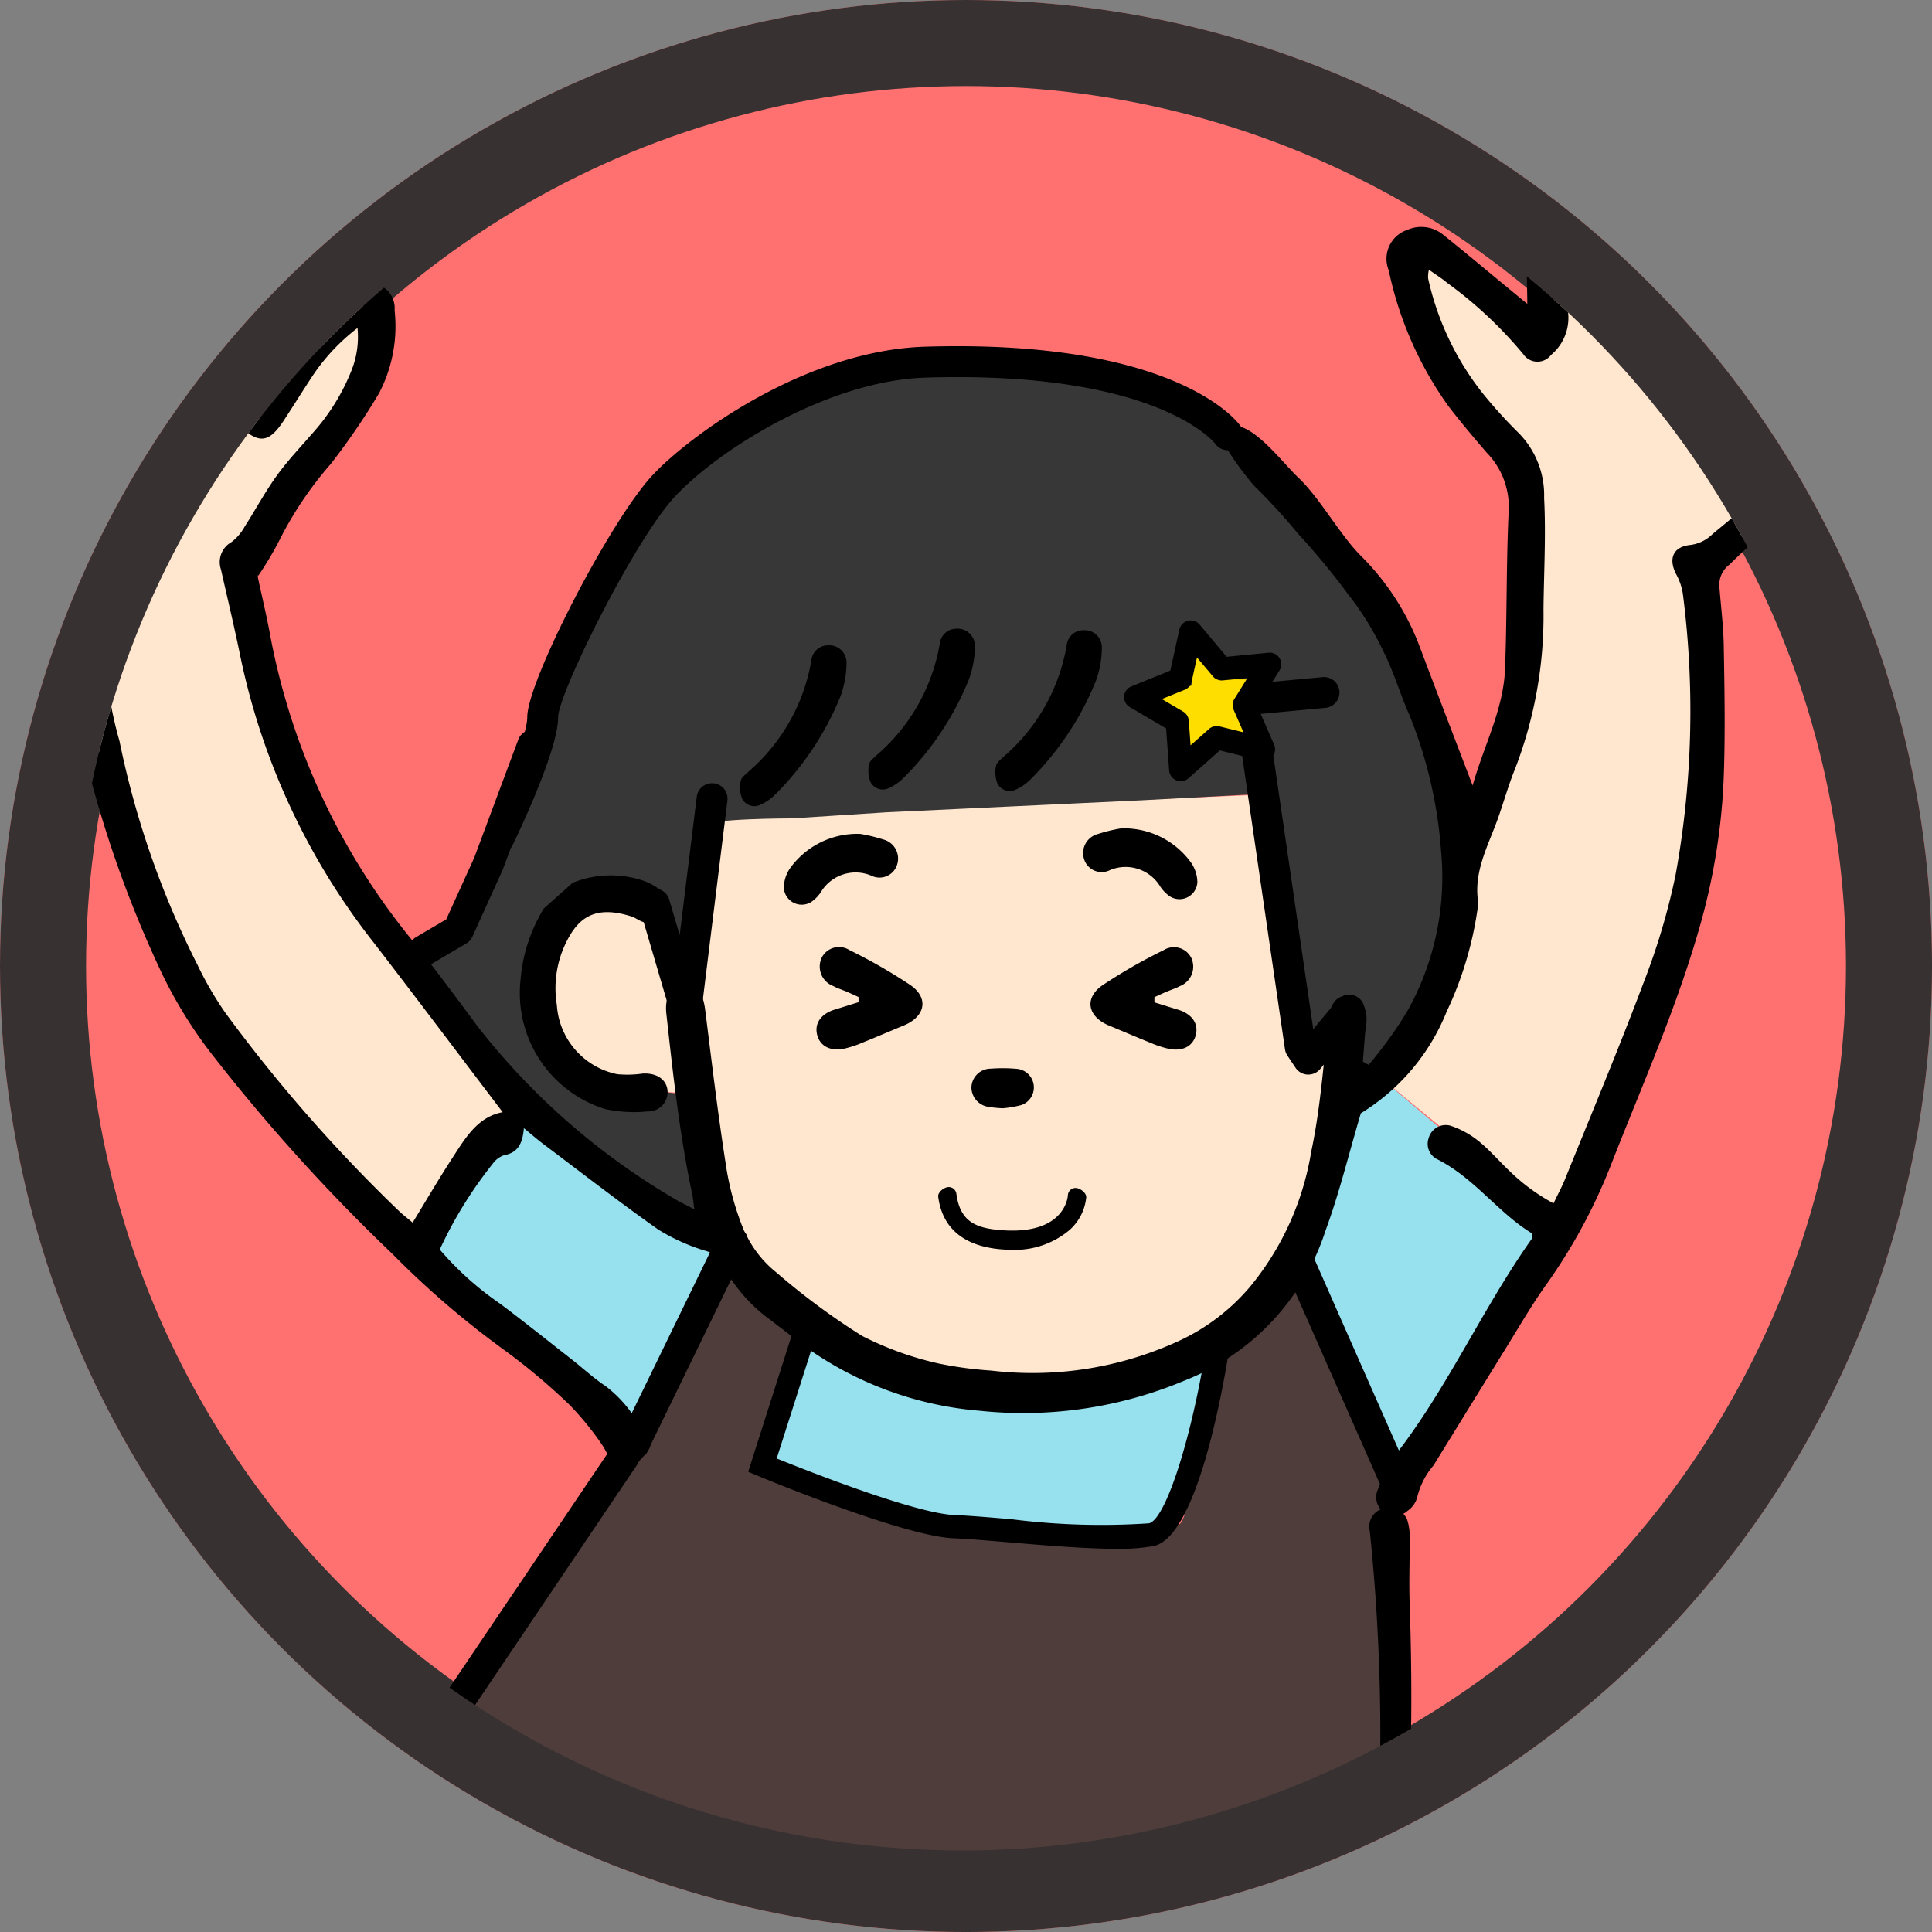<svg xmlns="http://www.w3.org/2000/svg" xmlns:xlink="http://www.w3.org/1999/xlink" width="89.805" height="89.805" viewBox="0 0 89.805 89.805">
  <rect x="0" y="0" width="89.805" height="89.805" fill="#808080" stroke="none"/>
  <defs>
    <clipPath id="clip-path">
      <ellipse id="楕円形_3525" data-name="楕円形 3525" cx="41.293" cy="41.293" rx="41.293" ry="41.293" transform="translate(587.483 6061.258)" fill="#fff" stroke="#e88521" stroke-width="3"/>
    </clipPath>
  </defs>
  <g id="グループ_24753" data-name="グループ 24753" transform="translate(-740 -6160)">
    <g id="楕円形_3428" data-name="楕円形 3428" transform="translate(740 6160)" fill="#ff7171" stroke="#383131" stroke-width="4">
      <ellipse cx="44.903" cy="44.903" rx="44.903" ry="44.903" stroke="none"/>
      <ellipse cx="44.903" cy="44.903" rx="42.903" ry="42.903" fill="none"/>
    </g>
    <g id="マスクグループ_194" data-name="マスクグループ 194" transform="translate(155.947 102.172)" clip-path="url(#clip-path)">
      <path id="パス_85007" data-name="パス 85007" d="M243.834,5248.835l6.125-.987,3.359-1.68,4.347-3.16,1.778-2.174,1.087-1.482,1.877,1.482,2.667,3.26.79,2.074-1.383,1.68-3.458.987H258.06L255,5247.156h-.692l-.988.692v2.074l-1.482,1.977-1.877,1.679-2.174.988a14.336,14.336,0,0,0-2.371-.988c-.4,0-2.174-2.667-2.174-2.667v-1.679Z" transform="translate(404.205 785.143)" fill="#fff"/>
      <g id="グループ_23479" data-name="グループ 23479" transform="translate(559.482 6061.258)">
        <g id="グループ_23474" data-name="グループ 23474" transform="translate(0.918 1.252)">
          <path id="パス_79684" data-name="パス 79684" d="M1245.094,727.334l24.535-1.03,2.529,11.987,2.154-.562s-1.124,11.425-4.963,13.2-9.552,3.652-12.83,2.716a38.662,38.662,0,0,1-9.927-5.431c-.843-.843-2.716-8.054-2.716-8.054s-3.277-.094-3.558-.468-2.528-.187-2.81-2.06-1.592-4.87-.375-5.619a11.89,11.89,0,0,1,4.027-.936l2.247,3Z" transform="translate(-1187.969 -694.02)" fill="#ffe7cf" fill-rule="evenodd"/>
          <path id="パス_79685" data-name="パス 79685" d="M1221.413,698.007l1.966-1.264s5.76-17.348,8.78-20.087,7.515-5.548,10.465-5.689,8.007-.491,10.254.07,5.057.913,6.813,3.512,6.251,6.532,6.813,8.147,3.231,7.3,3.511,8.5-.983,5.759-.913,7.3-4,5.689-4,5.689l-.422-3.582-2.458,1.756-2.037-11.729-5.2.281-11.94.562-4.355.281s-4,0-4.073.352-1.124,5.759-1.124,5.759l-3.582-2.809-2.809,2.6.632,5.549,3.16,1.053,3.582.421,1.194,6.6-8.358-5.338-2.529-3.02Z" transform="translate(-1178.219 -658.395)" fill="#373737" fill-rule="evenodd"/>
          <path id="パス_79686" data-name="パス 79686" d="M1318,709.411l.094-1.5,1.264,1.217h1.733l-.843,1.077.562,1.732-1.545-.421-1.5,1.264-.187-1.873-1.4-.7Z" transform="translate(-1238.962 -682.231)" fill="#fedd00" fill-rule="evenodd"/>
          <path id="パス_79687" data-name="パス 79687" d="M1344.022,681.742l8.358,6.883s5.268-10.254,5.689-13.274,1.194-8.007,1.194-8.007l-.351-9.06s10.044-8.217,10.044-9.271a.956.956,0,0,0-1.054-.983l-4.635,2.318s2.6-5.759,2.669-5.97,1.124-2.529.491-3.091-2.88,1.124-2.88,1.124l-2.6,3.231.843-6.883s-.07-1.826-.351-1.686-2.318,2.177-2.318,2.177l-2.037,4.5-1.264,1.4-.7-7.234-.772-1.545-1.686,2.247-.562,3.582v5.2l-2.037-1.264-3.231-2.95-1.194.491,1.615,5.619,3.161,4.144v8.99l-1.335,6.6-.843,2.177s-1.4,8.428-1.826,8.5-1.264,1.264-1.474,1.334-1.826,1.124-1.826,1.124" transform="translate(-1256.228 -636.37)" fill="#ffe7cf" fill-rule="evenodd"/>
          <path id="パス_79688" data-name="パス 79688" d="M1184.952,688.374l-4.214,6.04s-6.953-5.619-8.358-7.8-7.936-15.241-7.585-19.244a21.073,21.073,0,0,0,.07-5.268l-1.615-1.9s-4.144-2.95-4.5-3.441a22.4,22.4,0,0,1-1.124-2.177l1.054-.211,3.161.983-1.9-5.619-.07-1.545,1.826,1.054,2.95,3.16-.7-5.057.772-2.388,1.686,2.107,2.247,5.127.913-6.111.7-1.9,1.124.843.913,2.458.07,7.164.773,1.756,4.214-5.408.7-.07.632,2.6L1173.995,660l-1.756,2.809,1.334,6.532,1.686,5.127,4.776,6.672" transform="translate(-1137.332 -641.387)" fill="#ffe7cf" fill-rule="evenodd"/>
          <path id="パス_79689" data-name="パス 79689" d="M1248.885,964.283l-1.756,2.739-4.565,14.188-1.194.843,4.635,13.766,2.247-3.09s4.846-15.662,6.041-18.05a45.175,45.175,0,0,1,3.3-5.268Z" transform="translate(-1191.011 -846.569)" fill="#ffe7cf" fill-rule="evenodd"/>
          <path id="パス_79690" data-name="パス 79690" d="M1165.286,919.087l5.479,7.094s-4.916,4.425-5.9,5.057-4.5,3.722-4.5,3.722l-5.619,11.027-5.338-11.729,2.388-.773s3.3-6.813,4.917-8.007S1165.286,919.087,1165.286,919.087Z" transform="translate(-1132.065 -817.597)" fill="#ffe7cf" fill-rule="evenodd"/>
          <path id="パス_79691" data-name="パス 79691" d="M1222.93,786.7l-3.746,8.241-17.793,26.034s2.248,6.743,6.743,7.491a62.987,62.987,0,0,0,10.3.562s4.12,6.555,6.742,7.866,9.739.374,9.739.374l2.247-2.06s2.06,4.5,4.12,5.244,7.3,2.809,7.3,2.809l5.993-.749-1.311-22.663.749-23.224-4.87-9.177-3.559,3.745s-1.124,7.117-1.686,7.679-4.308.749-4.308.749-10.114-.937-14.422-3.372c-.187-2.435,2.06-5.993,2.06-5.993Z" transform="translate(-1165.384 -732.732)" fill="#4e3d3b" fill-rule="evenodd"/>
          <path id="パス_79692" data-name="パス 79692" d="M1340.445,764.13l5.619,4.776,1.545,1.826-6.04,12.08-3.652-7.164-1.264-3.933,1.967-6.743Z" transform="translate(-1252.089 -718.267)" fill="#97e0ee" fill-rule="evenodd"/>
          <path id="パス_79693" data-name="パス 79693" d="M1226.833,768.3l5.712,4.214,2.341.936.937,1.779-3.746,7.679-3-2.435-7.211-5.713,3.09-5.057Z" transform="translate(-1178.511 -720.943)" fill="#97e0ee" fill-rule="evenodd"/>
          <path id="パス_79694" data-name="パス 79694" d="M1267.4,796.217l-1.966,5.9,7.679,3.091,10.676.094a22.2,22.2,0,0,0,1.4-1.967c.094-.281,1.4-6.181,1.4-6.181s-6.742,1.967-10.3,1.967S1267.4,796.217,1267.4,796.217Z" transform="translate(-1206.437 -738.835)" fill="#97e0ee" fill-rule="evenodd"/>
          <path id="パス_79695" data-name="パス 79695" d="M1197.624,896.391l-4.776,4.284s1.756,5.408,2.458,6.391,8.218,8.709,8.218,8.709l7.375-5.548,5.549-3.652-3.722-7.094a40.9,40.9,0,0,1-6.953.07,26.2,26.2,0,0,1-5.338-1.826Z" transform="translate(-1159.907 -803.049)" fill="#364c4e" fill-rule="evenodd"/>
          <path id="パス_79696" data-name="パス 79696" d="M1256.811,926.151c-.7.07-3.441,4.706-3.441,4.706l-1.826,4.776,5.83,3.231,10.676,6.462,5.829-9.06,2.669-4.425-6.883-6.883S1257.513,926.08,1256.811,926.151Z" transform="translate(-1197.532 -821.36)" fill="#364c4e" fill-rule="evenodd"/>
          <path id="パス_79698" data-name="パス 79698" d="M1205.716,1000.137s2.435-.281,3.746.562,6.274,5.431,6.274,5.431l2.154,4.5s3.184,7.866,3,8.709a3.113,3.113,0,0,1-2.06,2.528,48.924,48.924,0,0,1-5.712.281s-4.12-2.809-4.776-3.465-3.465-4.682-3.465-4.682l-3.09-9.177.281-3.371Z" transform="translate(-1165.635 -869.523)" fill="#364c4e" fill-rule="evenodd"/>
          <path id="パス_79699" data-name="パス 79699" d="M1101.93,938.5a5.122,5.122,0,0,1,1.873-.375,37.87,37.87,0,0,1,4.87,1.03l5.712,2.528s4.214,3.465,4.4,3.84,3.558,8.522,3.558,8.522l1.4,3.652a5.026,5.026,0,0,1-.936,3.371c-1.124,1.218-.843,2.154-3.559,1.967a7.63,7.63,0,0,1-4.682-2.529l-1.779-3.746-3.746-2.528-3.559-3-4.4-6.742V940Z" transform="translate(-1101.087 -829.804)" fill="#364c4e" fill-rule="evenodd"/>
          <path id="パス_79700" data-name="パス 79700" d="M1150.09,951.335l2.037-.773,2.037-3.3,5.83,6.743-5.408,9.833-5.759-11.94Z" transform="translate(-1131.689 -835.657)" fill="#fff" fill-rule="evenodd"/>
          <path id="パス_79701" data-name="パス 79701" d="M1243.406,1004.391l7.094,5.268-2.739,10.816-1.9,1.334-4.495-12.642v-1.4" transform="translate(-1191.011 -872.279)" fill="#fff" fill-rule="evenodd"/>
        </g>
        <g id="グループ_23475" data-name="グループ 23475" transform="translate(0 0)">
          <path id="パス_79702" data-name="パス 79702" d="M1222.144,678.8c.035-.427.067-.854.1-1.281.02-.231.075-.462.073-.692-.008-.675-.372-1.105-.9-1.094-.5.01-.77.361-.851,1.03-.254,2.075-.385,4.176-.821,6.212a13.211,13.211,0,0,1-2.838,6.28,9.606,9.606,0,0,1-3.3,2.519,16.268,16.268,0,0,1-8.74,1.386,17.647,17.647,0,0,1-2.462-.334,14.92,14.92,0,0,1-3.535-1.276,32.141,32.141,0,0,1-3.991-2.954,5.1,5.1,0,0,1-1.348-1.646c-.006-.121-.117-.181-.176-.351a13.24,13.24,0,0,1-.835-3.1c-.368-2.36-.648-4.734-.946-7.1-.108-.855-.424-1.271-1-1.207s-.895.571-.806,1.38c.309,2.8.612,5.609,1.2,8.375.04.188.056.381.1.715-.4-.209-.688-.34-.956-.508a32.308,32.308,0,0,1-9.154-8.04c-.985-1.337-1.977-2.671-3.014-3.967a31.57,31.57,0,0,1-6.6-14.218c-.162-.881-.376-1.753-.561-2.63-.02-.1,0-.2,0-.064a15.512,15.512,0,0,0,1-1.674,16.85,16.85,0,0,1,2.384-3.541,31.82,31.82,0,0,0,2.24-3.279,6.712,6.712,0,0,0,.729-3.866,1.154,1.154,0,0,0-1.64-1.146,3.064,3.064,0,0,0-1.188.692c-.8.8-1.527,1.655-2.273,2.5a3.232,3.232,0,0,1-.695.71c-.059-.632-.151-1.263-.169-1.9-.032-1.1-.019-2.192-.021-3.289a8.476,8.476,0,0,0-1.69-4.812,1.594,1.594,0,0,0-1.614-.766,1.387,1.387,0,0,0-1.249,1.243c-.156.91-.192,1.841-.262,2.765-.044.577-.055,1.157-.08,1.736l-.205.008c-.088-.237-.189-.471-.264-.712a9.944,9.944,0,0,0-2.637-4.051,1.036,1.036,0,0,0-1.839.327,3.341,3.341,0,0,0-.325,1.435,23.315,23.315,0,0,0,.292,2.566c.061.444.171.88.26,1.327-.6-.545-1.139-1.075-1.719-1.564a9.322,9.322,0,0,0-1.509-1.122c-.736-.4-1.261-.121-1.526.684a3.629,3.629,0,0,0,.111,2.443c.355.965.765,1.91,1.155,2.862.109.269.232.532.438,1l-1.433-.5a9.049,9.049,0,0,0-1.224-.415,1.284,1.284,0,0,0-1.621,1.286,2.827,2.827,0,0,0,.417,1.492,11.288,11.288,0,0,0,1.818,2.1c1.147,1,2.392,1.9,3.591,2.844a5.149,5.149,0,0,1,.664.585c.492.549.838.657,1.253.345a1.135,1.135,0,0,0,.192-1.526,2.747,2.747,0,0,0-.788-.574,19.749,19.749,0,0,1-4.66-3.7,4.075,4.075,0,0,1-.362-.476,1.645,1.645,0,0,1-.123-.271,5.075,5.075,0,0,1,2.966,1.3,1.563,1.563,0,0,0,2.046-.152c.313-.474.048-.863-.18-1.286-.754-1.4-1.493-2.809-2.2-4.236a4.791,4.791,0,0,1-.389-1.516,14.225,14.225,0,0,1,3.931,4.938c.066.152.1.32.181.463a.829.829,0,0,0,1,.461.811.811,0,0,0,.625-.9,5.289,5.289,0,0,0-.14-.782c-.451-2.176-.908-4.351-1.353-6.528a1.821,1.821,0,1,1,1.4,1.376c.365,1,.67,2.016.979,3.032a1.554,1.554,0,0,1,.044.676c-.129.81-.028,1.12.477,1.3a1.162,1.162,0,0,0,1.468-.7,11.9,11.9,0,0,0,.643-2.486c.154-1.317.158-2.652.239-3.978.022-.341.095-.678.173-1.224a6.084,6.084,0,0,1,1.4,3.471c.037.83.013,1.661.038,2.491.032,1.062.1,2.122.125,3.184a7.892,7.892,0,0,1-.082,1.377,1,1,0,0,0,.33.976c.9.834,1.368.786,2.05-.255.455-.695.893-1.4,1.35-2.094a9.367,9.367,0,0,1,2.08-2.212,4.211,4.211,0,0,1-.268,1.946,9.752,9.752,0,0,1-1.826,2.95c-.566.652-1.165,1.283-1.668,1.981-.541.75-.98,1.574-1.482,2.354a2.3,2.3,0,0,1-.61.718,1.066,1.066,0,0,0-.492,1.281c.307,1.36.633,2.716.91,4.082a32.1,32.1,0,0,0,6.241,13.323c1.986,2.577,3.939,5.179,5.943,7.817-1.161.211-1.735,1.2-2.342,2.133-.627.966-1.21,1.962-1.843,3-.235-.2-.443-.358-.631-.536a71.183,71.183,0,0,1-8.07-9.21,16,16,0,0,1-1.3-2.234,41.236,41.236,0,0,1-3.627-10.407,18.207,18.207,0,0,1-.7-4.808c.036-.625.1-1.25.192-1.87a1.165,1.165,0,0,0-.889-1.334c-.571-.089-1,.326-.991,1.072a31.326,31.326,0,0,0,.751,7.507,53.023,53.023,0,0,0,3.6,10.216,21,21,0,0,0,2.415,3.882,85.005,85.005,0,0,0,8.287,9.154,41.921,41.921,0,0,0,5.362,4.593,29.5,29.5,0,0,1,2.89,2.443,13.639,13.639,0,0,1,1.589,1.968c.275.514.376.694.836.7.395.006.661.355.8-.035.386-.433.722-.718.422-1.077-.256-.306-.456-.784-.749-1.159a5.753,5.753,0,0,0-1.235-1.277c-.551-.366-1.04-.823-1.563-1.233-1.1-.86-2.185-1.731-3.3-2.569a14.5,14.5,0,0,1-2.829-2.535,19.5,19.5,0,0,1,2.452-3.975,1.083,1.083,0,0,1,.533-.408c.651-.117.866-.546.925-1.259.346.283.61.515.89.726,1.777,1.337,3.532,2.7,5.35,3.983a9.241,9.241,0,0,0,2.161.981,1.256,1.256,0,0,1,.819.635,7.492,7.492,0,0,0,2.267,2.61c.394.306.793.6,1.18.919a16.19,16.19,0,0,0,8.522,3.283,19.363,19.363,0,0,0,9.545-1.413,11.161,11.161,0,0,0,6.532-6.971c.64-1.734,1.074-3.542,1.639-5.445a9.837,9.837,0,0,0,3.985-4.716,16.666,16.666,0,0,0,1.436-4.75,1.091,1.091,0,0,0,.042-.294c-.247-1.427.437-2.636.893-3.9.281-.781.5-1.586.814-2.352a19.775,19.775,0,0,0,1.32-7.406c.017-1.728.119-3.46.029-5.182a4.115,4.115,0,0,0-1.177-3.014,22.253,22.253,0,0,1-1.673-1.845,13.2,13.2,0,0,1-2.543-5.351,1.453,1.453,0,0,1,.038-.4c.315.225.592.394.834.6a19.394,19.394,0,0,1,3.552,3.325.794.794,0,0,0,1.293.034,2.245,2.245,0,0,0,.748-2.226,12.768,12.768,0,0,1,.9-7.211,14.591,14.591,0,0,1,.71-1.4,3.072,3.072,0,0,1,.455,1.84c.028,2.225.011,4.449-.011,6.674,0,.428.014.811.461,1a.958.958,0,0,0,.995-.245,2.464,2.464,0,0,0,1.2-2.232,1.967,1.967,0,0,1,.21-.763,18.713,18.713,0,0,1,2.508-4.513,2.158,2.158,0,0,1,.884-.7,9.284,9.284,0,0,1-.084,1.34,29.105,29.105,0,0,1-2.1,7.038.838.838,0,0,0,.276,1.207.872.872,0,0,0,1.193-.409c1.087-2.128,3.059-3.452,4.617-5.15a1.837,1.837,0,0,1,.395-.3c.046-.029.125,0,.3,0-.051.361-.075.712-.154,1.05a16.611,16.611,0,0,1-2.891,6.181,4.822,4.822,0,0,0-.511.733.761.761,0,0,0,.2.99.722.722,0,0,0,1-.024c1.174-1.1,2.688-1.334,4.263-1.743a1.735,1.735,0,0,1-.7,1.086q-1.548,1.332-3.125,2.631c-1.408,1.163-2.83,2.307-4.234,3.474a1.777,1.777,0,0,1-1.027.506c-.807.078-1.033.633-.67,1.347a2.811,2.811,0,0,1,.315.909,42.556,42.556,0,0,1-.339,13.1,31.192,31.192,0,0,1-1.473,4.959c-1.156,3.076-2.428,6.108-3.659,9.156-.146.36-.332.7-.538,1.134a9.09,9.09,0,0,1-2.059-1.517c-.481-.458-.917-.97-1.432-1.384a4.194,4.194,0,0,0-1.288-.706.821.821,0,0,0-1.024.568.8.8,0,0,0,.435,1.007c1.71.878,2.818,2.492,4.377,3.434,0,.153.014.2,0,.217-2.271,3.2-3.864,6.82-6.256,9.944a9.5,9.5,0,0,0-.921,1.742.866.866,0,0,0,1.379.989,1.116,1.116,0,0,0,.45-.623,3.531,3.531,0,0,1,.756-1.485c1.135-1.834,2.262-3.673,3.4-5.507.594-.959,1.16-1.94,1.813-2.859a25.822,25.822,0,0,0,3.033-5.591c1.459-3.741,3.107-7.411,4.19-11.293a29.377,29.377,0,0,0,1.066-6.973c.063-1.959.028-3.921-.007-5.881-.016-.928-.135-1.853-.206-2.779a1.174,1.174,0,0,1,.47-.994c2.226-2.21,4.851-3.928,7.23-5.947a7.311,7.311,0,0,0,1.888-2.288,4.308,4.308,0,0,0,.311-.732,1.21,1.21,0,0,0-1.514-1.626c-.743.172-1.472.4-2.209.606-.154.043-.312.071-.619.14.141-.364.246-.616.338-.872.518-1.432,1.037-2.864,1.542-4.3a2.4,2.4,0,0,0,.117-.685c.028-.645.011-1.3-.651-1.657a1.908,1.908,0,0,0-2.083-.005,11.406,11.406,0,0,0-1.506,1.3,11.572,11.572,0,0,0-.872,1.076l-.289-.169c.055-.3.092-.595.168-.883a18.721,18.721,0,0,0,.61-4.531,3.816,3.816,0,0,0-.026-.7.967.967,0,0,0-1.469-.795,3.987,3.987,0,0,0-1.042.747,17.009,17.009,0,0,0-2.99,4.087c-.177.315-.358.626-.592,1.036a1.943,1.943,0,0,1-.161-1.107,15.141,15.141,0,0,0-.429-4.049,4.4,4.4,0,0,0-.3-.841,1,1,0,0,0-1.352-.49,2.761,2.761,0,0,0-1.031.746,8.332,8.332,0,0,0-1.085,1.773,18.431,18.431,0,0,0-1.37,5.791c-.063.716-.01,1.443-.01,2.255l-.883-.726c-1-.823-1.989-1.659-3-2.465a1.607,1.607,0,0,0-1.691-.25,1.418,1.418,0,0,0-.867,1.879,16.73,16.73,0,0,0,2.789,6.336c.568.735,1.167,1.449,1.775,2.152a3.6,3.6,0,0,1,1.014,2.667c-.119,2.454-.077,4.916-.171,7.372-.072,1.881-.972,3.536-1.507,5.422-.863-2.261-1.668-4.346-2.454-6.437a11.811,11.811,0,0,0-2.737-4.236c-.986-.986-1.9-2.683-2.915-3.641-.733-.692-2.125-2.573-3.09-2.388-.311.06.129.089-.125.283-.31.236-.616-.177-.436.208a14.616,14.616,0,0,0,1.592,2.271,28.421,28.421,0,0,1,2.06,2.248,33.167,33.167,0,0,1,2.327,2.817,14.006,14.006,0,0,1,1.66,2.7c.473.947.766,1.982,1.2,2.949a20.809,20.809,0,0,1,1.451,6.274,12.741,12.741,0,0,1-1.589,7.477,19.529,19.529,0,0,1-1.778,2.462Z" transform="translate(-1134.223 -632.881)" fill-rule="evenodd"/>
          <path id="パス_79703" data-name="パス 79703" d="M1189.483,943.638c.067-.222.091-.456.158-.677.172-.57.539-.848,1-.773a.9.9,0,0,1,.689,1.141,12.392,12.392,0,0,1-.476,1.516,2.385,2.385,0,0,1-2.105,1.728c-1.385.162-2.77.322-4.157.448a4.67,4.67,0,0,1-3.279-.954c-4.5-3.337-7.982-7.395-9.14-13.075-.145-.715-.35-1.419-.509-2.131q-.293-1.312-.555-2.631a3.961,3.961,0,0,1,1.1-3.65,6.475,6.475,0,0,1,7.357-1.25,15.865,15.865,0,0,1,2.688,1.7c1.21.971,2.32,2.065,3.519,3.148a1.312,1.312,0,0,0,.659-.931c.322-1.15.669-2.294.986-3.446a42.243,42.243,0,0,1,5.5-12.914,16.223,16.223,0,0,0-4.063-1.778c-.857-.161-1.242-.984-.657-1.512a6.416,6.416,0,0,0,1.336-2.074,41.968,41.968,0,0,1,4.129-7.15,6.653,6.653,0,0,0,.384-.67,4.608,4.608,0,0,0-1.007-.012,2.572,2.572,0,0,0-.8.392c-1.639,1.072-3.246,2.2-4.912,3.223a33.64,33.64,0,0,0-6.985,5.583c-.581.619-1.03.653-1.628.083-.718-.684-1.367-1.442-2.029-2.182-.5-.56-.976-1.142-1.48-1.735-.444.293-.784.5-1.1.732-1.773,1.291-3.527,2.608-5.313,3.881a17.687,17.687,0,0,0-4.9,5.437c-.9,1.511-1.795,3.03-2.7,4.542a4.294,4.294,0,0,1-.5.739.791.791,0,0,1-1.081.154.8.8,0,0,1-.328-.963,2.051,2.051,0,0,1,.25-.538c1.269-2.027,2.508-4.075,3.831-6.067a15.97,15.97,0,0,1,3.713-4q3.11-2.332,6.211-4.677c.2-.149.374-.326.481-.421-1.359-1.781-2.69-3.476-3.966-5.213-.622-.846-.871-.938-1.76-.335a3.561,3.561,0,0,0-.4.3c-1.947,1.76-3.967,3.447-5.811,5.308a41.151,41.151,0,0,0-3.369,4.186,8.093,8.093,0,0,0-1.412,2.948,2.314,2.314,0,0,1-.255.645.7.7,0,0,1-.934.343,1.426,1.426,0,0,1-.534-.747c-.067-.188.048-.45.1-.674a9.46,9.46,0,0,1,1.371-3.079,27.92,27.92,0,0,1,4.31-5.213c2.415-2.2,4.578-4.712,7.553-6.286-.234-.722-.448-1.418-.689-2.1a1.589,1.589,0,0,0-.3-.387c-.584-.731-.4-1.293.493-1.526a3.747,3.747,0,0,1,.461-.062c.916-1.826,2.884-2.54,4.121-4.044-.529-.85-1.053-1.654-1.535-2.484a3.39,3.39,0,0,1-.433-1.09.879.879,0,0,1,.637-1.088.978.978,0,0,1,1.122.611c.383.734.78,1.462,1.152,2.2a8.283,8.283,0,0,0,3.838,3.641,14.345,14.345,0,0,0,10.65.955c1.318-.362,1.569-.194,2.17,1q1.248,2.491,2.653,4.9a2.665,2.665,0,0,0,2.174,1.551c.091,0,.232.019.264.077.538.96,1.524.858,2.371.918,1.622.115,3.252.106,4.879.135a5.193,5.193,0,0,0,3.334-1.116,9.266,9.266,0,0,1,1.411-.932c.708-.361,1.253-.079,1.6.639a20.566,20.566,0,0,0,1.463,2.7,9.166,9.166,0,0,0,5.516,4c1.259.3,2.531.536,3.8.77,1.956.36,1.273.346,3.182-.323a3.879,3.879,0,0,1,1.276-.174.894.894,0,0,1,.977.8c.037.466-.269.8-.859.907a7.888,7.888,0,0,0-1.273.219c-2.015.744-1.43.6-3.477.221-1.364-.255-2.727-.518-4.158-.789-.537.841-1.111,1.656-1.6,2.519q-2.017,3.552-3.971,7.141a22.286,22.286,0,0,0-2.377,5.029.87.87,0,0,1-1.358.5,5.467,5.467,0,0,1-.823-.718,8.995,8.995,0,0,0-2.346-1.781c-.493.724-1.006,1.417-1.455,2.15a51.564,51.564,0,0,0-5.37,12.075c-.815,2.7-1.461,5.45-2.2,8.174a2.627,2.627,0,0,1-.438.971.73.73,0,0,1-1,.1.909.909,0,0,1-.325-1.147c.595-2.039,1.223-4.068,1.788-6.115a59.629,59.629,0,0,1,7.256-16.647,2.466,2.466,0,0,0,.158-.355c-1.814-1.172-3.591-2.323-5.371-3.47-.2-.125-.414-.216-.6-.352a1.024,1.024,0,0,0-1.03-.072c-.709.24-1,.853-1.318,1.421a35.841,35.841,0,0,0-3.12,7.1c-.7,2.32-1.338,4.658-1.983,6.994-.225.817-.493,1.582-1.361,1.885.125.585.272,1.1.334,1.62a.754.754,0,0,1-.626.887.763.763,0,0,1-.926-.56c-.081-.218-.1-.457-.183-.672a4.693,4.693,0,0,0-.453-.983,15.884,15.884,0,0,0-5.669-4.918,5.007,5.007,0,0,0-3.967-.294,3,3,0,0,0-2.3,3.536c.48,2.471,1.117,4.915,1.756,7.353a5.094,5.094,0,0,0,1.2,2.177c1.511-.7,2.979-1.4,4.462-2.06a12.009,12.009,0,0,1,1.6-.53,1.285,1.285,0,0,1,.589-.008,1.1,1.1,0,0,1,.769,1.486c-.166.576-.586.788-1.25.5a1.037,1.037,0,0,0-.937.048c-1.207.555-2.417,1.1-3.62,1.664a6.116,6.116,0,0,0-.688.445,20.665,20.665,0,0,0,5.826,5.594,3.922,3.922,0,0,0,3.341.3c0-.793.021-1.489,0-2.185a13.637,13.637,0,0,0-1.293-5.187,24.772,24.772,0,0,0-6.918-9.495,4.563,4.563,0,0,0-2.552-1.241.794.794,0,0,1-.8-.85.828.828,0,0,1,.943-.811,4.51,4.51,0,0,1,1.707.429,10.6,10.6,0,0,1,2.034,1.422,27.746,27.746,0,0,1,8.028,12.618,9.6,9.6,0,0,1,.369,1.852c.117,1.051.173,2.11.259,3.225C1188.991,944.9,1189.138,944.795,1189.483,943.638Zm16.8-26.824,7.538-13.239c-2.827-1.3-4.683-3.6-6.221-6.306-.381.236-.716.436-1.044.648a6.107,6.107,0,0,1-3.471,1.05c-2.514-.043-5.042.182-7.511-.452-2.328,2.711-3.678,5.931-5.279,9.173C1195.952,910.3,1200.874,913.94,1206.288,916.814ZM1169.5,891.019c.618,2.116,1.064,4.407,2.663,6.222q1.809,2.052,3.62,4.1,1.284,1.45,2.581,2.889c.328.365.671.717,1.053,1.124.625-.544,1.17-1.073,1.768-1.531q2.093-1.6,4.23-3.143c1.049-.757,2.125-1.477,3.2-2.2,1.1-.739,2.2-1.463,3.295-2.188-1.1-1.911-2.18-3.8-3.3-5.759-5.313,1.071-10.321.47-14.763-3.219Z" transform="translate(-1134.916 -792.083)" fill-rule="evenodd"/>
          <path id="パス_79704" data-name="パス 79704" d="M1121.009,955.991a11.925,11.925,0,0,1-1.117-.892,27.958,27.958,0,0,1-2.027-2.191c-1.467-1.843-2.882-3.725-4.313-5.586.212-1.078.442-2.206.65-3.337a2.563,2.563,0,0,0,.012-.792.843.843,0,0,0-1.685-.025,2.816,2.816,0,0,0-.02.6,5.122,5.122,0,0,1-.719,2.855c-.541.967-.418,1.135.346,1.967,1.279,1.391,2.47,2.861,3.7,4.3,1.054,1.237,2.079,2.5,3.169,3.705.682.755,1.014.722,1.9-.033.05.257.1.463.127.672a.665.665,0,0,1-.035.195c-.488,2.8-1.576,3.537-4.5,3.449a2.4,2.4,0,0,1-1.319-.595,5.757,5.757,0,0,1-2.037-2.891,6.8,6.8,0,0,0-3.522-4.345,18.75,18.75,0,0,1-5.954-5.36c-.91-1.226-1.852-2.427-2.734-3.671-1.048-1.478-.855-3.171-.648-4.814a2.217,2.217,0,0,1,2.333-1.638,7.1,7.1,0,0,1,1.381.177,29.972,29.972,0,0,1,9.465,3.815,6.323,6.323,0,0,1,2.688,3.216.783.783,0,0,0,.906.6.892.892,0,0,0,.755-.916,1.447,1.447,0,0,0-.173-.665,9.3,9.3,0,0,0-3.031-3.5,28.922,28.922,0,0,0-6.549-3.111c-1.359-.432-2.729-.846-4.117-1.167a4.3,4.3,0,0,0-4.613,1.331,2.92,2.92,0,0,0-.789,1.89c-.005,1.094-.038,2.192.037,3.281a3.926,3.926,0,0,0,.463,1.5,19.78,19.78,0,0,0,1.369,2.193c.519.73,1.125,1.4,1.657,2.118a23.686,23.686,0,0,0,6.758,6.252c.255.155.483.358.743.5a3.661,3.661,0,0,1,1.733,2.215,10.16,10.16,0,0,0,2.283,3.811,4.418,4.418,0,0,0,4.127,1.455c2.971-.4,4.093-1.4,4.826-4.333.1-.417.189-.841.262-1.267.116-.677-.019-1.084-.446-1.3a.989.989,0,0,0-1.324.315C1120.991,956.022,1120.917,956.039,1121.009,955.991Z" transform="translate(-1098.53 -827.083)" fill-rule="evenodd"/>
          <path id="パス_79705" data-name="パス 79705" d="M1346.672,860.938a1.31,1.31,0,0,0-.008-.2c-.471-2.439-.079-4.9-.183-7.348-.143-3.38-.226-6.762-.4-10.14a82.906,82.906,0,0,1-.015-9.549c.229-3.582.237-7.162.115-10.746-.034-.993.009-1.989,0-2.983a2.456,2.456,0,0,0-.116-.87.915.915,0,0,0-1.16-.5.857.857,0,0,0-.577,1.017,92.277,92.277,0,0,1,.4,13.612,114.7,114.7,0,0,0,.144,13.327c.18,3.108.087,6.233.085,9.35,0,1.526-.078,3.052-.109,4.578a2.219,2.219,0,0,0,.077.686.893.893,0,0,0,.975.671A.924.924,0,0,0,1346.672,860.938Z" transform="translate(-1256.086 -751.896)" fill-rule="evenodd"/>
          <path id="パス_79706" data-name="パス 79706" d="M1235.427,738.21a7.531,7.531,0,0,0-1.085,3.346,5.646,5.646,0,0,0,3.935,5.977,6.374,6.374,0,0,0,1.965.111.9.9,0,0,0,.938-.951c-.04-.532-.506-.85-1.164-.809a4.963,4.963,0,0,1-1.177.028,3.513,3.513,0,0,1-2.806-3.214,4.832,4.832,0,0,1,.569-3.171c.576-1.021,1.389-1.426,2.9-.946.188.059.349.2.537.254a.823.823,0,0,0,1.024-.393.8.8,0,0,0-.2-1.074,2.771,2.771,0,0,0-.866-.467,4.739,4.739,0,0,0-3.231.116" transform="translate(-1185.578 -699.411)" fill-rule="evenodd"/>
          <path id="パス_79707" data-name="パス 79707" d="M1299.964,704.93a.776.776,0,0,0-.785.7,8.773,8.773,0,0,1-2.91,5.159c-.139.139-.346.28-.374.445a1.42,1.42,0,0,0,.068.831.641.641,0,0,0,.865.267,2.323,2.323,0,0,0,.715-.514,13.716,13.716,0,0,0,2.989-4.521,4.55,4.55,0,0,0,.281-1.54A.8.8,0,0,0,1299.964,704.93Z" transform="translate(-1225.025 -679.066)" fill-rule="evenodd"/>
          <path id="パス_79708" data-name="パス 79708" d="M1283.529,704.735a.775.775,0,0,0-.785.7,8.774,8.774,0,0,1-2.911,5.158c-.139.139-.346.28-.374.445a1.43,1.43,0,0,0,.068.831.642.642,0,0,0,.865.268,2.331,2.331,0,0,0,.715-.514,13.711,13.711,0,0,0,2.988-4.521,4.552,4.552,0,0,0,.281-1.54A.8.8,0,0,0,1283.529,704.735Z" transform="translate(-1214.49 -678.941)" fill-rule="evenodd"/>
          <path id="パス_79709" data-name="パス 79709" d="M1266.9,706.887a.775.775,0,0,0-.785.7,8.774,8.774,0,0,1-2.91,5.159c-.139.139-.346.28-.374.445a1.427,1.427,0,0,0,.068.831.642.642,0,0,0,.865.268,2.329,2.329,0,0,0,.715-.514,13.717,13.717,0,0,0,2.989-4.521,4.559,4.559,0,0,0,.281-1.54A.8.8,0,0,0,1266.9,706.887Z" transform="translate(-1203.829 -680.32)" fill-rule="evenodd"/>
          <path id="パス_79710" data-name="パス 79710" d="M1272.03,731.3a3.85,3.85,0,0,0-3.248,1.582,1.635,1.635,0,0,0-.3.91.832.832,0,0,0,1.314.644,1.712,1.712,0,0,0,.407-.427,1.881,1.881,0,0,1,2.334-.773.857.857,0,0,0,1.212-.51.917.917,0,0,0-.651-1.168A7.512,7.512,0,0,0,1272.03,731.3Z" transform="translate(-1207.476 -695.968)" fill-rule="evenodd"/>
          <path id="パス_79711" data-name="パス 79711" d="M1294.217,763.506a4.907,4.907,0,0,0,.878-.154.868.868,0,0,0-.242-1.68,7.306,7.306,0,0,0-1.187-.007.9.9,0,0,0-.907.872.921.921,0,0,0,.772.9A5.179,5.179,0,0,0,1294.217,763.506Z" transform="translate(-1223.034 -715.421)" fill-rule="evenodd"/>
        </g>
        <path id="パス_79712" data-name="パス 79712" d="M1311.149,748.557c.366.114.731.229,1.1.341.634.194.949.63.829,1.153s-.588.8-1.251.668a4.74,4.74,0,0,1-.848-.277c-.645-.258-1.283-.535-1.926-.8-1.007-.412-1.19-1.275-.316-1.881a24.644,24.644,0,0,1,2.838-1.628.9.9,0,0,1,1.288.361.968.968,0,0,1-.538,1.311c-.2.109-.428.178-.642.27-.179.077-.356.161-.534.241C1311.148,748.4,1311.148,748.477,1311.149,748.557Z" transform="translate(-1232.917 -705.395)" fill-rule="evenodd"/>
        <path id="パス_79713" data-name="パス 79713" d="M1274.659,748.539c-.366.113-.731.229-1.1.341-.634.194-.949.63-.829,1.153s.588.8,1.251.668a4.73,4.73,0,0,0,.848-.277c.646-.258,1.283-.536,1.926-.8,1.006-.412,1.189-1.275.315-1.881a24.6,24.6,0,0,0-2.837-1.628.9.9,0,0,0-1.288.361.968.968,0,0,0,.538,1.311c.2.109.428.178.642.27.179.077.356.161.534.241C1274.66,748.379,1274.66,748.459,1274.659,748.539Z" transform="translate(-1210.181 -705.384)" fill-rule="evenodd"/>
        <path id="パス_79714" data-name="パス 79714" d="M1291.947,779.953a3.944,3.944,0,0,0,2.615-.924,2.347,2.347,0,0,0,.775-1.523c.008-.2-.282-.421-.48-.429a.356.356,0,0,0-.374.341c-.005.08-.141,1.788-2.939,1.629-1.281-.073-2.068-.357-2.243-1.7a.358.358,0,0,0-.4-.31c-.2.026-.471.248-.445.445.219,1.68,1.469,2.366,3.09,2.458Q1291.751,779.953,1291.947,779.953Z" transform="translate(-1220.274 -725.286)"/>
        <path id="パス_79715" data-name="パス 79715" d="M1230.3,691.737a.719.719,0,0,1-.646-1.03c.76-1.573,1.965-4.4,1.965-5.307,0-1.68,3.856-9.135,5.811-11.235,1.75-1.881,7.153-5.818,12.678-5.987,11.7-.357,14.542,3.512,14.658,3.678a.718.718,0,0,1-1.172.83c-.055-.071-2.714-3.4-13.442-3.072-4.58.14-9.672,3.384-11.671,5.531-1.9,2.043-5.427,9.182-5.427,10.256,0,1.493-1.756,5.2-2.108,5.931A.718.718,0,0,1,1230.3,691.737Z" transform="translate(-1182.54 -655.492)"/>
        <path id="パス_79716" data-name="パス 79716" d="M1330.761,733.7h-.038a.718.718,0,0,1-.559-.319l-.375-.562a.716.716,0,0,1-.114-.294l-2.06-14.117a.718.718,0,1,1,1.421-.207l1.953,13.387,1.092-1.311a.718.718,0,1,1,1.1.919l-1.873,2.248A.718.718,0,0,1,1330.761,733.7Z" transform="translate(-1245.374 -687.18)"/>
        <path id="パス_79717" data-name="パス 79717" d="M1251.908,736.054a.718.718,0,0,1-.688-.516l-1.451-4.94a.718.718,0,1,1,1.378-.4l.475,1.616.793-6.418a.718.718,0,1,1,1.425.176l-1.217,9.857a.718.718,0,0,1-.654.627Z" transform="translate(-1195.458 -691.778)"/>
        <path id="パス_79718" data-name="パス 79718" d="M1220.588,728.77a.718.718,0,0,1-.365-1.337l1.4-.822,1.3-2.861,2.051-5.5a.718.718,0,0,1,1.346.5l-2.06,5.525c-.006.016-.012.031-.019.046l-1.4,3.091a.715.715,0,0,1-.29.322l-1.592.937A.711.711,0,0,1,1220.588,728.77Z" transform="translate(-1176.311 -687.304)"/>
        <path id="パス_79719" data-name="パス 79719" d="M1308.97,730.591a3.85,3.85,0,0,1,3.248,1.582,1.636,1.636,0,0,1,.3.91.832.832,0,0,1-1.314.644,1.719,1.719,0,0,1-.407-.426,1.882,1.882,0,0,0-2.334-.774.856.856,0,0,1-1.212-.509.916.916,0,0,1,.651-1.168A7.4,7.4,0,0,1,1308.97,730.591Z" transform="translate(-1232.29 -695.515)" fill-rule="evenodd"/>
        <path id="パス_79720" data-name="パス 79720" d="M1315.167,711.132a.539.539,0,0,1-.537-.5l-.14-1.951-1.687-.991a.538.538,0,0,1,.07-.963l1.812-.735.421-1.91a.539.539,0,0,1,.938-.231l1.26,1.5,1.947-.19a.539.539,0,0,1,.51.821l-1.034,1.66.782,1.793a.538.538,0,0,1-.623.738l-1.9-.47-1.464,1.3A.536.536,0,0,1,1315.167,711.132Zm-.877-3.817.99.582a.538.538,0,0,1,.264.425l.082,1.145.858-.761a.542.542,0,0,1,.487-.12l1.114.276-.458-1.052a.539.539,0,0,1,.036-.5l.607-.975-1.143.112a.537.537,0,0,1-.464-.189l-.739-.878-.247,1.121a.538.538,0,0,1-.323.383Z" transform="translate(-1235.714 -678.251)"/>
        <path id="パス_79721" data-name="パス 79721" d="M1328.708,712.717a.718.718,0,0,1-.066-1.433l3-.279a.718.718,0,1,1,.133,1.429l-3,.279C1328.753,712.716,1328.731,712.717,1328.708,712.717Z" transform="translate(-1245.619 -682.958)"/>
        <path id="パス_79722" data-name="パス 79722" d="M1198.13,762.3" transform="translate(-1162.376 -715.844)" fill="none" stroke="#000" stroke-linecap="round" stroke-linejoin="round" stroke-width="4" fill-rule="evenodd"/>
        <g id="グループ_23476" data-name="グループ 23476" transform="translate(36.863 63.535)">
          <line id="線_429" data-name="線 429" x1="16.014" y2="23.739" transform="translate(0.718 0.718)"/>
          <path id="パス_79723" data-name="パス 79723" d="M1201.935,835.044a.718.718,0,0,1-.594-1.119l16.013-23.74a.718.718,0,0,1,1.19.8l-16.013,23.74A.718.718,0,0,1,1201.935,835.044Z" transform="translate(-1201.218 -809.869)"/>
        </g>
        <path id="パス_79724" data-name="パス 79724" d="M1280.988,804.6c-1.435,0-3.3-.156-5-.3-1-.084-1.942-.163-2.6-.19-2.316-.1-8.806-2.783-9.08-2.9l-.457-.19,2.3-7.214,1.025.327-2,6.268c1.529.617,6.458,2.554,8.255,2.628.683.029,1.637.109,2.647.194a32.991,32.991,0,0,0,6.4.192c.767-.161,1.989-3.947,2.669-8.266l1.064.168c-.321,2.041-1.523,8.734-3.511,9.153A8.869,8.869,0,0,1,1280.988,804.6Z" transform="translate(-1204.502 -736.037)"/>
        <g id="グループ_23477" data-name="グループ 23477" transform="translate(53.304 54.762)">
          <line id="線_430" data-name="線 430" x1="4.28" y2="8.794" transform="translate(0.645 0.314)"/>
          <rect id="長方形_1468" data-name="長方形 1468" width="9.781" height="1.436" transform="translate(0 8.794) rotate(-64.048)"/>
        </g>
        <g id="グループ_23478" data-name="グループ 23478" transform="translate(84.332 55.043)">
          <line id="線_431" data-name="線 431" x2="4.495" y2="10.184" transform="translate(0.657 0.29)"/>
          <rect id="長方形_1469" data-name="長方形 1469" width="1.436" height="11.132" transform="translate(0 0.58) rotate(-23.816)"/>
        </g>
      </g>
    </g>
  </g>
</svg>
